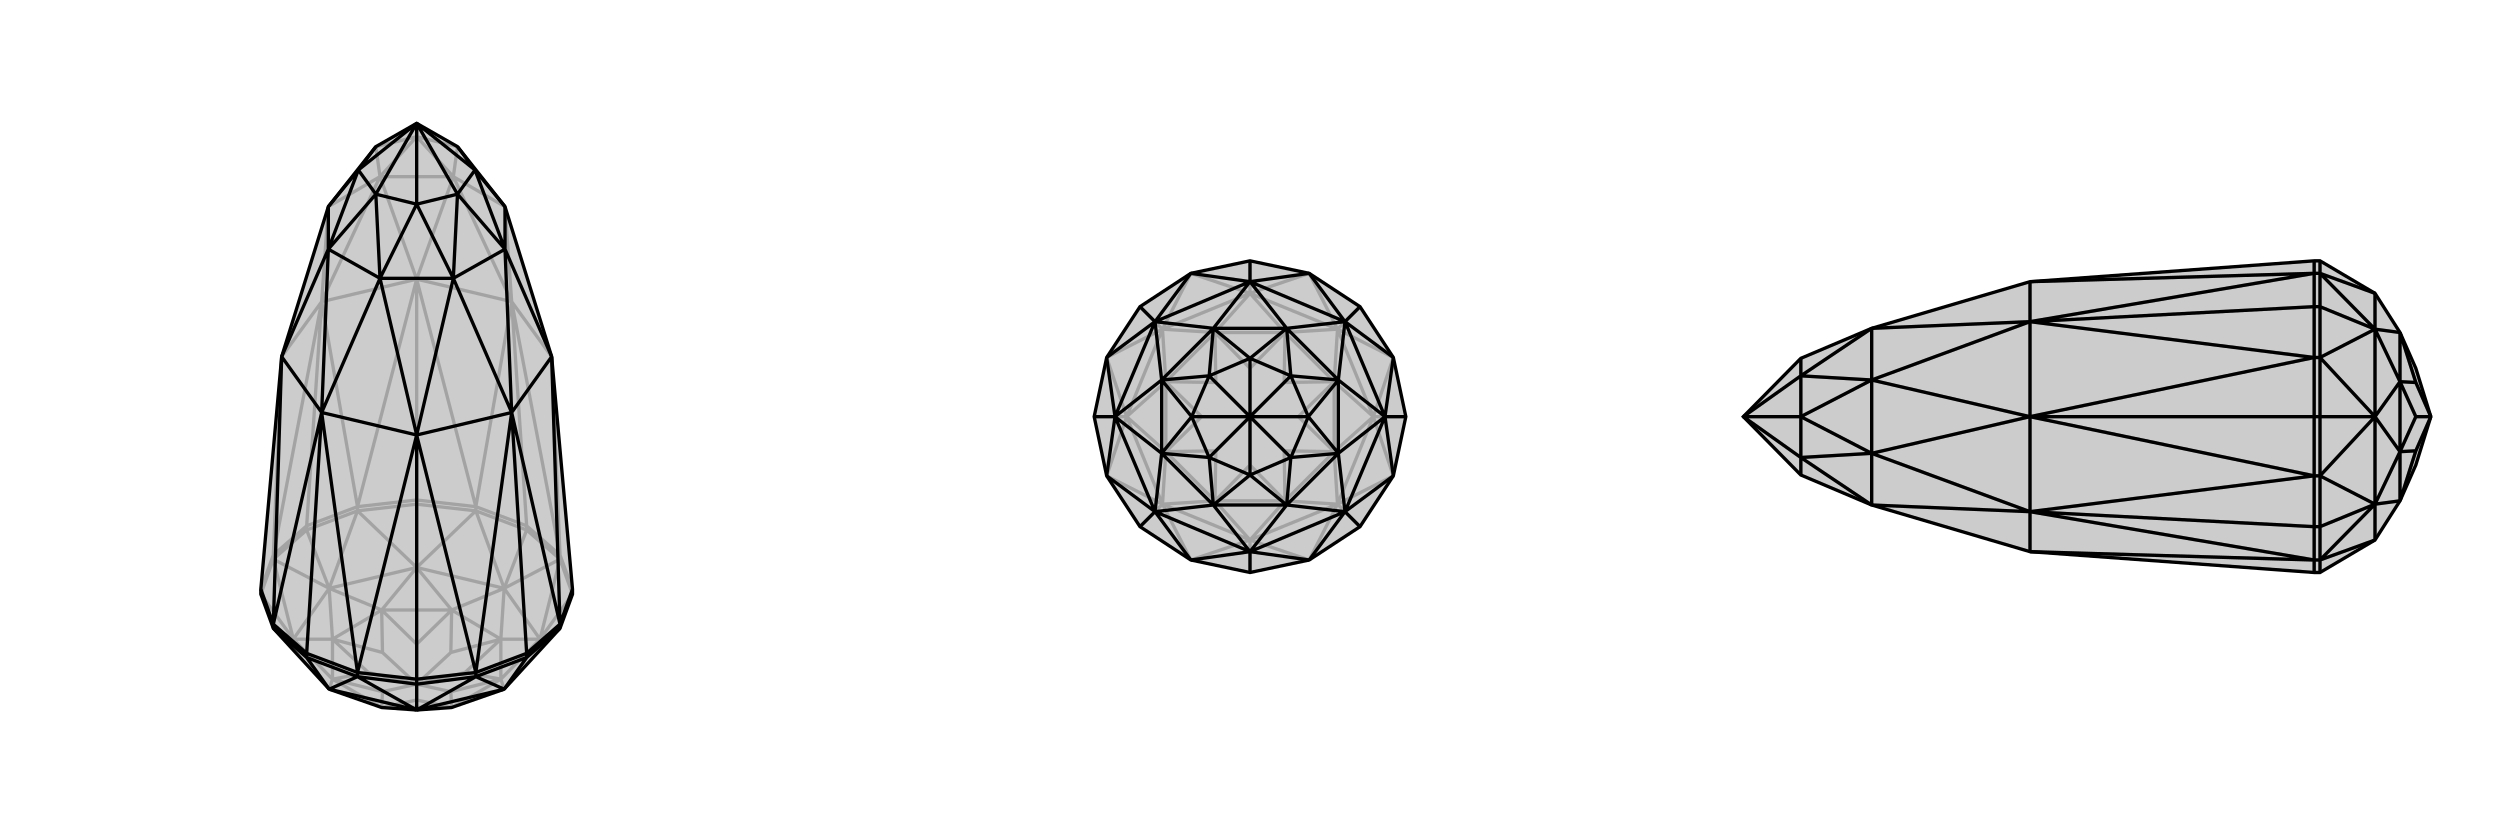 <svg xmlns="http://www.w3.org/2000/svg" viewBox="0 0 3000 1000">
    <g stroke="currentColor" stroke-width="4" fill="none" transform="translate(0 -19)">
        <path fill="currentColor" stroke="none" fill-opacity=".2" d="M672,773L605,846L542,868L500,871L458,868L395,846L328,773L313,732L313,726L338,447L394,267L451,195L500,167L549,195L606,267L662,447L687,726L687,732z" />
<path stroke-opacity=".2" d="M672,690L672,685M632,655L632,650M571,632L571,627M500,624L500,619M429,632L429,627M368,655L368,650M328,690L328,685M687,732L672,690M687,732L648,786M632,655L672,690M632,655L571,632M632,655L605,725M500,624L571,632M500,624L429,632M500,624L500,700M368,655L429,632M368,655L328,690M368,655L395,725M313,732L328,690M313,732L352,786M672,773L648,786M672,690L648,786M672,690L605,725M571,632L605,725M571,632L500,700M429,632L500,700M429,632L395,725M328,690L395,725M328,690L352,786M328,773L352,786M605,846L648,786M648,786L605,725M605,725L500,700M500,700L395,725M395,725L352,786M395,846L352,786M395,846L399,834M605,846L601,834M648,786L601,834M648,786L601,786M605,725L601,786M605,725L542,751M500,700L542,751M500,700L458,751M395,725L458,751M395,725L399,786M352,786L399,786M352,786L399,834M458,868L399,834M458,868L542,868M542,868L601,834M601,834L601,786M601,786L542,751M542,751L458,751M458,751L399,786M399,834L399,786M458,868L459,849M458,868L500,859M542,868L500,859M542,868L541,849M500,859L500,840M601,834L541,849M601,834L558,826M541,849L500,840M601,786L558,826M601,786L541,802M558,826L500,840M542,751L541,802M542,751L500,792M541,802L500,840M458,751L500,792M458,751L459,802M500,840L500,792M399,786L459,802M399,786L442,826M500,840L459,802M399,834L459,849M399,834L442,826M500,840L459,849M500,840L442,826M672,685L632,650M672,685L687,726M313,726L328,685M368,650L328,685M368,650L429,627M368,650L386,381M429,627L500,619M500,619L571,627M500,619L500,354M632,650L571,627M632,650L614,381M672,685L614,381M672,685L662,447M328,685L338,447M328,685L386,381M429,627L386,381M429,627L500,354M571,627L500,354M571,627L614,381M662,447L614,381M338,447L386,381M386,381L500,354M614,381L500,354M614,381L606,267M614,381L544,231M386,381L394,267M386,381L456,231M500,354L456,231M500,354L544,231M606,267L544,231M394,267L456,231M544,231L456,231M456,231L451,195M456,231L500,183M544,231L549,195M544,231L500,183M451,195L500,183M549,195L500,183M500,167L500,183" />
<path d="M672,773L605,846L542,868L500,871L458,868L395,846L328,773L313,732L313,726L338,447L394,267L451,195L500,167L549,195L606,267L662,447L687,726L687,732z" />
<path d="M429,831L429,826M500,840L500,834M571,831L571,826M632,808L632,803M672,773L672,768M368,808L368,803M328,773L328,768M368,808L429,831M500,840L429,831M500,840L571,831M500,840L500,871M632,808L571,831M632,808L672,773M632,808L605,846M368,808L328,773M368,808L395,846M429,831L395,846M429,831L500,871M571,831L500,871M571,831L605,846M395,846L500,871M500,871L605,846M687,726L672,768M672,768L632,803M571,826L632,803M632,803L614,514M571,826L500,834M500,834L429,826M500,834L500,541M429,826L368,803M368,803L328,768M368,803L386,514M328,768L313,726M672,768L662,447M672,768L614,514M571,826L614,514M571,826L500,541M429,826L500,541M429,826L386,514M328,768L386,514M328,768L338,447M662,447L614,514M614,514L500,541M500,541L386,514M386,514L338,447M662,447L606,318M614,514L606,318M614,514L544,353M500,541L544,353M500,541L456,353M386,514L456,353M386,514L394,318M338,447L394,318M606,267L606,318M606,318L544,353M544,353L456,353M456,353L394,318M394,318L394,267M606,267L570,223M606,318L570,223M606,318L549,252M544,353L549,252M544,353L500,264M456,353L500,264M456,353L451,252M394,318L451,252M394,318L430,223M394,267L430,223M549,195L570,223M570,223L549,252M570,223L500,167M549,252L500,264M549,252L500,167M500,264L451,252M500,264L500,167M451,252L430,223M500,167L451,252M430,223L451,195M500,167L430,223" />
    </g>
    <g stroke="currentColor" stroke-width="4" fill="none" transform="translate(1000 0)">
        <path fill="currentColor" stroke="none" fill-opacity=".2" d="M632,368L672,429L687,500L672,571L632,632L571,672L500,687L429,672L368,632L328,571L313,500L328,429L368,368L429,328L500,313L571,328z" />
<path stroke-opacity=".2" d="M632,632L605,605M687,500L648,500M632,368L605,395M500,313L500,352M368,368L395,395M313,500L352,500M368,632L395,605M500,687L500,648M571,672L500,648M571,672L605,605M672,571L605,605M672,571L648,500M672,429L648,500M672,429L605,395M571,328L605,395M571,328L500,352M429,328L500,352M429,328L395,395M328,429L395,395M328,429L352,500M328,571L352,500M328,571L395,605M429,672L395,605M429,672L500,648M500,648L605,605M605,605L648,500M648,500L605,395M605,395L500,352M500,352L395,395M395,395L352,500M352,500L395,605M500,648L395,605M500,648L542,601M500,648L458,601M605,605L542,601M605,605L601,542M648,500L601,542M648,500L601,458M605,395L601,458M605,395L542,399M500,352L542,399M500,352L458,399M395,395L458,399M395,395L399,458M352,500L399,458M352,500L399,542M395,605L399,542M395,605L458,601M542,601L458,601M542,601L601,542M601,542L601,458M601,458L542,399M542,399L458,399M458,399L399,458M399,458L399,542M458,601L399,542M542,601L500,558M542,601L541,541M601,542L541,541M601,542L558,500M541,541L500,500M601,458L558,500M601,458L541,459M558,500L500,500M542,399L541,459M542,399L500,442M541,459L500,500M458,399L500,442M458,399L459,459M500,442L500,500M399,458L459,459M399,458L442,500M500,500L459,459M399,542L442,500M399,542L459,541M500,500L442,500M458,601L500,558M458,601L459,541M500,500L500,558M500,500L459,541" />
<path d="M632,368L672,429L687,500L672,571L632,632L571,672L500,687L429,672L368,632L328,571L313,500L328,429L368,368L429,328L500,313L571,328z" />
<path d="M632,368L614,386M687,500L662,500M632,632L614,614M500,687L500,662M368,632L386,614M313,500L338,500M368,368L386,386M500,313L500,338M571,328L500,338M571,328L614,386M672,429L614,386M672,429L662,500M672,571L662,500M672,571L614,614M571,672L614,614M571,672L500,662M429,672L500,662M429,672L386,614M328,571L386,614M328,571L338,500M328,429L338,500M328,429L386,386M429,328L386,386M429,328L500,338M614,386L500,338M614,386L662,500M662,500L614,614M614,614L500,662M500,662L386,614M386,614L338,500M338,500L386,386M500,338L386,386M500,338L544,394M500,338L456,394M614,386L544,394M614,386L606,456M662,500L606,456M662,500L606,544M614,614L606,544M614,614L544,606M500,662L544,606M500,662L456,606M386,614L456,606M386,614L394,544M338,500L394,544M338,500L394,456M386,386L394,456M386,386L456,394M544,394L456,394M544,394L606,456M606,456L606,544M606,544L544,606M544,606L456,606M456,606L394,544M394,544L394,456M456,394L394,456M544,394L500,430M544,394L549,451M606,456L549,451M606,456L570,500M606,544L570,500M606,544L549,549M544,606L549,549M544,606L500,570M456,606L500,570M456,606L451,549M394,544L451,549M394,544L430,500M394,456L430,500M394,456L451,451M456,394L500,430M456,394L451,451M500,430L549,451M549,451L570,500M549,451L500,500M570,500L549,549M570,500L500,500M549,549L500,570M549,549L500,500M500,570L451,549M500,500L500,570M451,549L430,500M500,500L451,549M430,500L451,451M500,500L430,500M500,430L451,451M500,430L500,500M500,500L451,451" />
    </g>
    <g stroke="currentColor" stroke-width="4" fill="none" transform="translate(2000 0)">
        <path fill="currentColor" stroke="none" fill-opacity=".2" d="M850,352L880,399L899,442L917,500L899,558L880,601L850,648L784,687L777,687L436,662L246,606L161,570L92,500L161,430L246,394L436,338L777,313L784,313z" />
<path stroke-opacity=".2" d="M784,328L777,328M784,368L777,368M784,429L777,429M784,500L777,500M784,571L777,571M784,632L777,632M784,672L777,672M784,313L784,328M784,368L784,328M784,368L784,429M784,368L850,395M784,500L784,429M784,500L784,571M784,500L850,500M784,632L784,571M784,632L784,672M784,632L850,605M784,687L784,672M784,328L850,352M784,328L850,395M784,429L850,395M784,429L850,500M784,571L850,500M784,571L850,605M784,672L850,605M784,672L850,648M850,352L850,395M850,395L850,500M850,500L850,605M850,648L850,605M850,395L880,399M850,395L880,458M850,500L880,458M850,500L880,542M850,605L880,542M850,605L880,601M880,399L880,458M880,458L880,542M880,601L880,542M880,399L899,459M880,458L899,459M880,458L899,500M917,500L899,459M880,542L899,500M880,542L899,541M917,500L899,500M880,601L899,541M917,500L899,541M777,687L777,672M777,672L777,632M777,632L777,571M777,632L436,614M777,500L777,571M777,500L777,429M777,500L436,500M777,429L777,368M777,368L777,328M777,368L436,386M777,313L777,328M777,672L436,662M777,672L436,614M777,571L436,614M777,571L436,500M777,429L436,500M777,429L436,386M777,328L436,386M777,328L436,338M436,662L436,614M436,614L436,500M436,500L436,386M436,338L436,386M436,614L246,606M436,614L246,544M436,500L246,544M436,500L246,456M436,386L246,456M436,386L246,394M246,606L246,544M246,544L246,456M246,394L246,456M246,606L161,549M246,544L161,549M246,544L161,500M246,456L161,500M246,456L161,451M246,394L161,451M161,570L161,549M161,549L161,500M92,500L161,549M161,500L161,451M92,500L161,500M161,430L161,451M92,500L161,451" />
<path d="M850,352L880,399L899,442L917,500L899,558L880,601L850,648L784,687L777,687L436,662L246,606L161,570L92,500L161,430L246,394L436,338L777,313L784,313z" />
<path d="M784,672L777,672M784,632L777,632M784,571L777,571M784,500L777,500M784,429L777,429M784,368L777,368M784,328L777,328M784,687L784,672M784,632L784,672M784,632L784,571M784,632L850,605M784,500L784,571M784,500L784,429M784,500L850,500M784,368L784,429M784,368L784,328M784,368L850,395M784,313L784,328M784,672L850,648M784,672L850,605M784,571L850,605M784,571L850,500M784,429L850,500M784,429L850,395M784,328L850,395M784,328L850,352M850,648L850,605M850,605L850,500M850,500L850,395M850,395L850,352M850,605L880,601M850,605L880,542M850,500L880,542M850,500L880,458M850,395L880,458M850,395L880,399M880,601L880,542M880,542L880,458M880,458L880,399M880,601L899,541M880,542L899,541M880,542L899,500M899,541L917,500M880,458L899,500M880,458L899,459M899,500L917,500M880,399L899,459M899,459L917,500M777,328L777,313M777,328L777,368M777,368L777,429M777,368L436,386M777,429L777,500M777,571L777,500M777,500L436,500M777,571L777,632M777,632L777,672M777,632L436,614M777,672L777,687M777,328L436,338M777,328L436,386M777,429L436,386M777,429L436,500M777,571L436,500M777,571L436,614M777,672L436,614M777,672L436,662M436,386L436,338M436,386L436,500M436,500L436,614M436,614L436,662M436,386L246,394M436,386L246,456M436,500L246,456M436,500L246,544M436,614L246,544M436,614L246,606M246,394L246,456M246,456L246,544M246,544L246,606M246,394L161,451M246,456L161,451M246,456L161,500M246,544L161,500M246,544L161,549M246,606L161,549M161,430L161,451M161,451L161,500M161,451L92,500M161,500L161,549M161,500L92,500M161,549L161,570M161,549L92,500" />
    </g>
</svg>